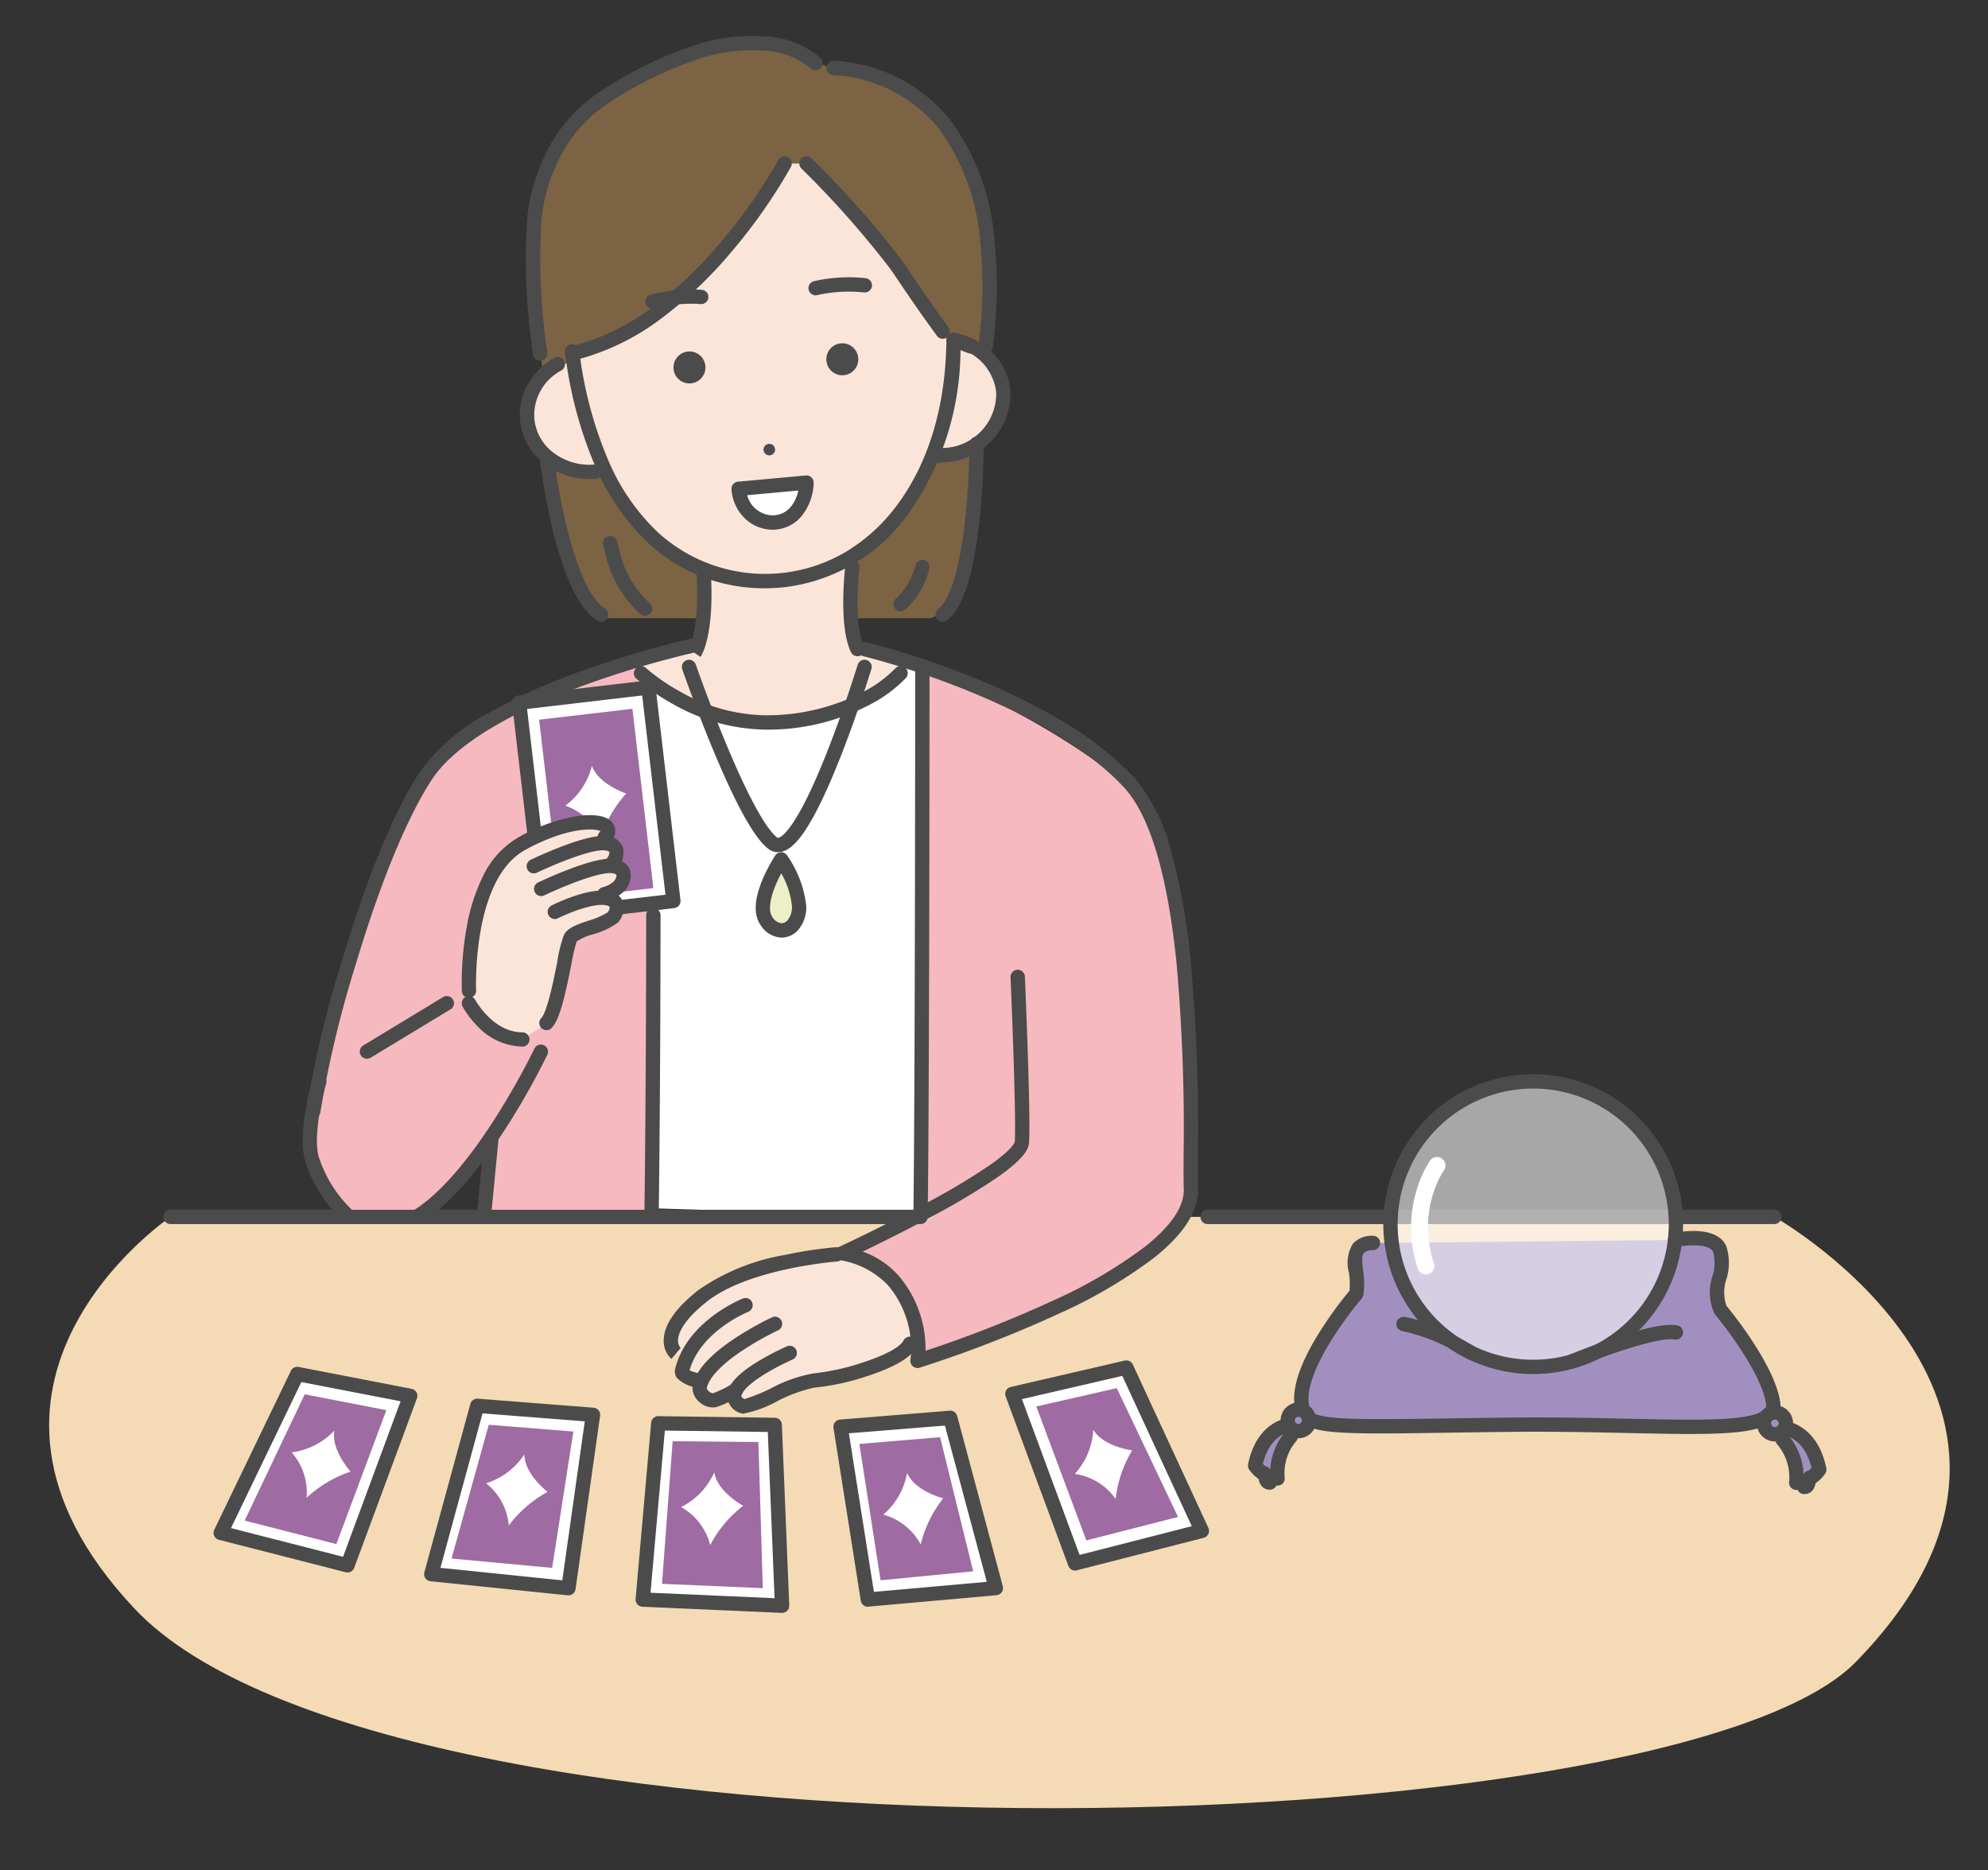 <svg xmlns="http://www.w3.org/2000/svg" xmlns:xlink="http://www.w3.org/1999/xlink" width="168" height="158" viewBox="0 0 168 158">
  <rect x="0" y="0" width="168" height="158" fill="#333333" stroke="none"/>
  <defs>
    <clipPath id="clip-path">
      <rect id="長方形_6990" data-name="長方形 6990" width="168" height="158" transform="translate(-0.082)" fill="none"/>
    </clipPath>
    <clipPath id="clip-path-3">
      <rect id="長方形_6988" data-name="長方形 6988" width="24.119" height="24.119" fill="none"/>
    </clipPath>
  </defs>
  <g id="グループ_6795" data-name="グループ 6795" transform="translate(0.303)">
    <g id="グループ_6774" data-name="グループ 6774" transform="translate(-0.221)" clip-path="url(#clip-path)">
      <g id="グループ_6773" data-name="グループ 6773">
        <g id="グループ_6772" data-name="グループ 6772" clip-path="url(#clip-path)">
          <path id="パス_8602" data-name="パス 8602" d="M14.608,116.292s-20.88,14.11-3.051,33.084c21.526,22.909,129.82,20.546,145.477,4.514,21.224-21.731-6.884-37.6-6.884-37.6Z" transform="translate(-0.283 -13.482)" fill="#f4dbb5"/>
          <path id="パス_8603" data-name="パス 8603" d="M82.6,62.947l3.926,1.224-1.135,45.935L58.6,109.292V63.553Z" transform="translate(-6.572 -7.298)" fill="#fff"/>
          <path id="パス_8604" data-name="パス 8604" d="M37.868,110.11a38.71,38.71,0,0,0,6.42-6.311l-.315,6.123H58.129l.152-29.463-1.044-17.51s-15.258,5.883-17.786,9.326-11.8,30.008-10.208,32.606a36.98,36.98,0,0,0,3,4.842" transform="translate(-3.147 -7.298)" fill="#f5b9bf"/>
          <path id="パス_8605" data-name="パス 8605" d="M86.939,63.736s13.081,5.436,18.666,11.4c3.146,3.358,2.422,7.068,2.937,13.393,1.636,20.106,3.306,21.694-5.989,27.052-9.811,5.655-15.645,6.646-15.645,6.646s.161-4.809-2.414-6.64a16.675,16.675,0,0,0-4.321-2.3l7.716-3.08-1.1-.186Z" transform="translate(-9.073 -7.389)" fill="#f5b9bf"/>
          <path id="パス_8606" data-name="パス 8606" d="M155.629,118.477s3.1-.678,3.775.743-.822,3.741.075,5.162c0,0,3.909,4.663,4.431,7.794s-8.552,1.765-22.12,1.91c-11.688.124-16.647.451-17.392-.792-1.862-3.1,4.286-10.257,4.286-10.257.4-1.834-1.12-4.209,1.418-4.308Z" transform="translate(-14.159 -13.716)" fill="#a190bf"/>
          <path id="パス_8607" data-name="パス 8607" d="M83.951,127.428c-.806,1.658-6.655,3.067-8.076,3.1s-4.945,2.157-6,2.193c0,0-.846-.3-.761-.968a1.8,1.8,0,0,1,.507-.925l-.342.478a10.254,10.254,0,0,1-1.8.874,1.174,1.174,0,0,1-1.291-1,2.864,2.864,0,0,1,.559-1.278l-.491.645s-1.7-.219-1.537-.865a5.859,5.859,0,0,1,.389-1.1l-.914-.338s-1.9-1.611,2.271-4.886c3.737-2.937,11.3-3.491,11.3-3.491s2.676-.5,5.251,3.284c2.067,3.032.937,4.28.937,4.28" transform="translate(-7.17 -13.894)" fill="#fbe5d9"/>
          <path id="パス_8608" data-name="パス 8608" d="M51.972,41.417l8.272.882L66.208,52.72l-.873,4.312H56.521s-1.626-.444-2.45-3.574-2.1-12.041-2.1-12.041" transform="translate(-5.803 -4.802)" fill="#7b6344"/>
          <path id="パス_8609" data-name="パス 8609" d="M91.929,41.417l-8.273.882L77.693,52.72l.873,4.312H87.38s1.626-.444,2.45-3.574,2.1-12.041,2.1-12.041" transform="translate(-8.785 -4.802)" fill="#7b6344"/>
          <path id="パス_8610" data-name="パス 8610" d="M77.386,11.106l8.642,19.069A5.989,5.989,0,0,1,90.12,36.01C89.949,40.513,84.342,40,84.342,40S81.975,45.759,77,48.573c0,0-.3,4.939.915,7.553,0,0,6.483.723,5.33,1.264s-9.223,4.764-12.152,4.932c-6.71.384-11.3-4.01-12.539-4.759-.715-.433,5.829-1.824,5.829-1.824a11.958,11.958,0,0,0,.527-6.15s-5.655-3.84-8.634-8.283c0,0-4.738.383-6.382-3.491S53.8,31.155,53.8,31.155s.376-2.613,1.02-7.165,13.05-7.656,13.05-7.656Z" transform="translate(-5.527 -1.288)" fill="#fbe5d9"/>
          <path id="パス_8611" data-name="パス 8611" d="M85.233,28.493c-2.016-2.749-3.32-4.781-3.962-5.68a80.2,80.2,0,0,0-7.549-8.521H71.871s-7.3,13.6-17.955,16.05V30.9L51.5,32.18a67.479,67.479,0,0,1-.783-13.087c.212-3.031,1.892-7.715,5.6-10.173C69.234.36,74.491,5.805,74.491,5.805l1.495.408c14.378,1.274,13.65,17.967,12.868,23.539Z" transform="translate(-5.648 -0.475)" fill="#7b6344"/>
          <path id="パス_8612" data-name="パス 8612" d="M86.526,122.767a.605.605,0,0,1-.595-.716,7.224,7.224,0,0,0-.017-2.039,8.269,8.269,0,0,0-1.884-4.239,7.221,7.221,0,0,0-3.948-2.1.605.605,0,0,1-.164-1.147c.037-.017,3.789-1.76,7.506-3.774a56.392,56.392,0,0,0,5.151-3.082c2.116-1.474,2.171-2.012,2.172-2.034.14-2.376-.351-13.771-.356-13.885A.605.605,0,0,1,95.6,89.7c.02.471.5,11.571.355,14.009-.031.526-.365,1.338-2.69,2.957A57.589,57.589,0,0,1,88,109.823c-2.32,1.257-4.653,2.409-6.1,3.109A7.382,7.382,0,0,1,84.957,115a9.521,9.521,0,0,1,2.246,6.312,102.26,102.26,0,0,0,10.747-4.226,40.27,40.27,0,0,0,7.831-4.591c2.217-1.766,3.31-3.41,3.247-4.887-.023-.534-.019-1.447-.015-2.71a157.214,157.214,0,0,0-.6-16.385c-.767-7.472-2.261-12.451-4.44-14.8-3.559-3.833-9.361-6.644-13.6-8.327a70.634,70.634,0,0,0-8.461-2.767.6.6,0,0,1,.283-1.176,72.012,72.012,0,0,1,8.624,2.819,55.839,55.839,0,0,1,7.439,3.558,28.651,28.651,0,0,1,6.6,5.07,15.952,15.952,0,0,1,3.191,6.547,54.9,54.9,0,0,1,1.566,8.951,158.262,158.262,0,0,1,.608,16.513c0,1.2-.008,2.148.014,2.654.08,1.886-1.166,3.867-3.706,5.888a41.479,41.479,0,0,1-8.078,4.742,103.666,103.666,0,0,1-11.75,4.557A.6.6,0,0,1,86.526,122.767Z" transform="translate(-9.073 -7.191)" fill="#4b4b4b"/>
          <path id="パス_8613" data-name="パス 8613" d="M29.595,101.632a.605.605,0,0,1-.6-.67A94.7,94.7,0,0,1,32.054,88.2c2.662-8.844,5.01-13.468,6.511-15.79a16.8,16.8,0,0,1,5.766-4.982,48.905,48.905,0,0,1,7.781-3.537A83.439,83.439,0,0,1,61.935,61a.6.6,0,0,1,.253,1.183,82.147,82.147,0,0,0-9.676,2.845c-6.624,2.417-11.1,5.2-12.931,8.035-1.459,2.256-3.748,6.773-6.369,15.482A92.19,92.19,0,0,0,30.2,101.091.605.605,0,0,1,29.595,101.632Z" transform="translate(-3.209 -7.14)" fill="#4b4b4b"/>
          <path id="パス_8614" data-name="パス 8614" d="M55.331,44.509a6.21,6.21,0,0,1-3.756-1.235,5.27,5.27,0,0,1-2.132-3.75,5.185,5.185,0,0,1,.669-3.045,5.882,5.882,0,0,1,2.227-2.2.6.6,0,0,1,.6,1.053,4.271,4.271,0,0,0-2.287,4.081A4.075,4.075,0,0,0,52.3,42.308a5.057,5.057,0,0,0,3.523.967.605.605,0,0,1,.11,1.2Q55.633,44.509,55.331,44.509Z" transform="translate(-5.578 -4.035)" fill="#4b4b4b"/>
          <path id="パス_8615" data-name="パス 8615" d="M89.289,42.843q-.216,0-.429-.014a.605.605,0,1,1,.08-1.207,5.384,5.384,0,0,0,.844-.011,4.588,4.588,0,0,0,4.4-4.735,4.379,4.379,0,0,0-3.707-3.792.6.6,0,1,1,.226-1.189,6.006,6.006,0,0,1,3.182,1.673,5.194,5.194,0,0,1,1.5,3.2,5.8,5.8,0,0,1-5.491,6.05C89.693,42.834,89.491,42.843,89.289,42.843Z" transform="translate(-10.085 -3.766)" fill="#4b4b4b"/>
          <path id="パス_8616" data-name="パス 8616" d="M92.178,30.634a.606.606,0,0,1-.6-.689,36.869,36.869,0,0,0,.164-8.558,18.629,18.629,0,0,0-3.515-9.775,12.33,12.33,0,0,0-8.971-4.519.605.605,0,0,1,.107-1.205,13.494,13.494,0,0,1,9.812,4.971,19.8,19.8,0,0,1,3.771,10.4,37.514,37.514,0,0,1-.169,8.854A.605.605,0,0,1,92.178,30.634Z" transform="translate(-8.973 -0.752)" fill="#4b4b4b"/>
          <path id="パス_8617" data-name="パス 8617" d="M70.605,53.466a14.654,14.654,0,0,1-4.413-.667,14.286,14.286,0,0,1-5.474-3.216A19.342,19.342,0,0,1,56.36,43.3a35.077,35.077,0,0,1-2.613-9.762.605.605,0,1,1,1.2-.159A33.879,33.879,0,0,0,57.463,42.8a18.145,18.145,0,0,0,4.08,5.893,13.433,13.433,0,0,0,15.772,1.79,14.909,14.909,0,0,0,4.429-3.964c2.714-3.582,4.177-8.438,4.232-14.041a.6.6,0,0,1,.818-.56l1.471.554a.605.605,0,0,1-.427,1.132l-.672-.253a24.205,24.205,0,0,1-4.458,13.9A15.062,15.062,0,0,1,72.066,53.4Q71.33,53.466,70.605,53.466Z" transform="translate(-6.079 -3.766)" fill="#4b4b4b"/>
          <path id="パス_8618" data-name="パス 8618" d="M81.34,34.036a1.35,1.35,0,1,1-1.467-1.222,1.349,1.349,0,0,1,1.467,1.222" transform="translate(-8.896 -3.804)" fill="#4b4b4b"/>
          <path id="パス_8619" data-name="パス 8619" d="M66.729,34.815a1.35,1.35,0,1,1-1.467-1.222,1.349,1.349,0,0,1,1.467,1.222" transform="translate(-7.202 -3.894)" fill="#4b4b4b"/>
          <path id="パス_8620" data-name="パス 8620" d="M76,46.118c-.307,4.666-5.405,4.153-5.736.523Z" transform="translate(-7.924 -5.347)" fill="#fff"/>
          <path id="パス_8621" data-name="パス 8621" d="M76,45.513a.605.605,0,0,1,.6.645,4.615,4.615,0,0,1-1.146,2.94,3.182,3.182,0,0,1-2.319,1,3.386,3.386,0,0,1-2.292-.9,3.781,3.781,0,0,1-1.185-2.5.605.605,0,0,1,.548-.657l5.736-.523Zm-2.862,3.373a1.983,1.983,0,0,0,1.444-.624,3,3,0,0,0,.718-1.472l-4.314.394A2.266,2.266,0,0,0,73.137,48.886Z" transform="translate(-7.924 -5.347)" fill="#4b4b4b"/>
          <path id="パス_8622" data-name="パス 8622" d="M77.621,27.49a12.726,12.726,0,0,1,4.135-.241" transform="translate(-8.777 -3.151)" fill="#fff"/>
          <path id="パス_8623" data-name="パス 8623" d="M77.621,28.1a.605.605,0,0,1-.15-1.191,13.241,13.241,0,0,1,4.36-.256.605.605,0,1,1-.149,1.2,12.2,12.2,0,0,0-3.909.227A.606.606,0,0,1,77.621,28.1Z" transform="translate(-8.777 -3.151)" fill="#4b4b4b"/>
          <path id="パス_8624" data-name="パス 8624" d="M66.15,28.374a12.743,12.743,0,0,0-4.123.4" transform="translate(-6.969 -3.285)" fill="#fff"/>
          <path id="パス_8625" data-name="パス 8625" d="M62.027,29.377a.605.605,0,0,1-.166-1.187,13.258,13.258,0,0,1,4.348-.418.6.6,0,1,1-.117,1.2,12.153,12.153,0,0,0-3.9.377A.606.606,0,0,1,62.027,29.377Z" transform="translate(-6.969 -3.285)" fill="#4b4b4b"/>
          <path id="パス_8626" data-name="パス 8626" d="M73.614,42.858a.487.487,0,1,1-.53-.44.487.487,0,0,1,.53.44" transform="translate(-8.2 -4.917)" fill="#4b4b4b"/>
          <path id="パス_8627" data-name="パス 8627" d="M88.262,30.435a.6.6,0,0,1-.488-.247c-1.384-1.888-2.455-3.47-3.164-4.517-.337-.5-.6-.891-.8-1.169a80.066,80.066,0,0,0-7.479-8.439.605.605,0,1,1,.845-.866,79.658,79.658,0,0,1,7.619,8.6c.207.29.477.689.819,1.194.746,1.1,1.767,2.61,3.138,4.48a.605.605,0,0,1-.487.963Z" transform="translate(-8.676 -1.812)" fill="#4b4b4b"/>
          <path id="パス_8628" data-name="パス 8628" d="M51.217,30.948a.605.605,0,0,1-.6-.5,53.614,53.614,0,0,1-.515-11.392,15.556,15.556,0,0,1,1.549-5.526,12.838,12.838,0,0,1,4.321-5.11,32.673,32.673,0,0,1,8.452-4.173,15.3,15.3,0,0,1,5.877-.692,7.629,7.629,0,0,1,4.619,1.834.605.605,0,0,1-.868.843,6.7,6.7,0,0,0-3.987-1.484,14.309,14.309,0,0,0-5.387.686,31.658,31.658,0,0,0-8.037,3.995,11.632,11.632,0,0,0-3.9,4.634,14.3,14.3,0,0,0-1.428,5.077,53.344,53.344,0,0,0,.5,11.106.606.606,0,0,1-.6.707Z" transform="translate(-5.645 -0.475)" fill="#4b4b4b"/>
          <path id="パス_8629" data-name="パス 8629" d="M71.361,69.1a16.235,16.235,0,0,1-7.723-2.156,17.646,17.646,0,0,1-3.116-2.163.605.605,0,0,1,.819-.891A16.828,16.828,0,0,0,64.256,65.9a15.014,15.014,0,0,0,7.105,1.987,17.709,17.709,0,0,0,8.356-1.975,10.7,10.7,0,0,0,2.695-1.979.6.6,0,0,1,.909.8,11.567,11.567,0,0,1-2.967,2.212A18.564,18.564,0,0,1,71.361,69.1Z" transform="translate(-6.842 -7.458)" fill="#4b4b4b"/>
          <path id="パス_8630" data-name="パス 8630" d="M66.552,61.835l-1-.68-.006.009c.01-.015.97-1.6.665-6.49a.6.6,0,0,1,1.208-.075C67.749,59.906,66.676,61.653,66.552,61.835Z" transform="translate(-7.436 -6.334)" fill="#4b4b4b"/>
          <path id="パス_8631" data-name="パス 8631" d="M81.547,61.727A.605.605,0,0,1,81,61.39c-1.076-2.172-.515-7.053-.49-7.259a.6.6,0,0,1,1.2.142c-.154,1.309-.388,5.044.373,6.58a.605.605,0,0,1-.542.874Z" transform="translate(-9.163 -6.284)" fill="#4b4b4b"/>
          <path id="線_2884" data-name="線 2884" d="M47.9.605H0A.605.605,0,0,1-.6,0,.605.605,0,0,1,0-.605H47.9a.605.605,0,0,1,.6.605A.605.605,0,0,1,47.9.605Z" transform="translate(101.966 102.81)" fill="#4b4b4b"/>
          <path id="線_2885" data-name="線 2885" d="M63.389.605H0A.605.605,0,0,1-.605,0,.605.605,0,0,1,0-.605H63.389a.605.605,0,0,1,.6.605A.605.605,0,0,1,63.389.605Z" transform="translate(14.325 102.81)" fill="#4b4b4b"/>
          <path id="パス_8632" data-name="パス 8632" d="M54.346,32.283a.605.605,0,0,1-.135-1.195,19.227,19.227,0,0,0,7.063-3.43,34.19,34.19,0,0,0,5.567-5.3,45.281,45.281,0,0,0,4.927-7.019.605.605,0,0,1,1.066.573,45.593,45.593,0,0,1-5.056,7.212,35.437,35.437,0,0,1-5.773,5.5,20.43,20.43,0,0,1-7.524,3.645A.607.607,0,0,1,54.346,32.283Z" transform="translate(-6.079 -1.812)" fill="#4b4b4b"/>
          <path id="パス_8633" data-name="パス 8633" d="M89.771,57.448a.605.605,0,0,1-.376-1.079c.595-.471,1.682-2.091,2.281-7.655.351-3.253.355-6.268.355-6.3a.6.6,0,1,1,1.21,0c0,.031,0,3.111-.362,6.428-.5,4.642-1.394,7.414-2.733,8.474A.6.6,0,0,1,89.771,57.448Z" transform="translate(-10.185 -4.917)" fill="#4b4b4b"/>
          <path id="パス_8634" data-name="パス 8634" d="M85.743,57.927a.605.605,0,0,1-.376-1.079,5.845,5.845,0,0,0,1.641-2.83.605.605,0,1,1,1.152.37A6.968,6.968,0,0,1,86.119,57.8.6.6,0,0,1,85.743,57.927Z" transform="translate(-9.719 -6.284)" fill="#4b4b4b"/>
          <path id="パス_8635" data-name="パス 8635" d="M56.521,57.634a.6.6,0,0,1-.326-.1C54.7,56.58,53.434,54,52.43,49.875a53.527,53.527,0,0,1-1.059-5.794.605.605,0,0,1,1.2-.14c.345,2.958,1.786,10.983,4.275,12.579a.605.605,0,0,1-.327,1.114Z" transform="translate(-5.803 -5.102)" fill="#4b4b4b"/>
          <path id="パス_8636" data-name="パス 8636" d="M60.939,58.044a.6.6,0,0,1-.4-.149,9.689,9.689,0,0,1-3-5.275c-.052-.195-.1-.379-.149-.539a.6.6,0,0,1,1.16-.345c.053.177.1.369.158.572a8.515,8.515,0,0,0,2.625,4.675.605.605,0,0,1-.4,1.061Z" transform="translate(-6.499 -6.018)" fill="#4b4b4b"/>
          <rect id="長方形_6985" data-name="長方形 6985" width="11.001" height="18.154" transform="translate(43.788 59.365) rotate(-6.664)" fill="#fff"/>
          <path id="長方形_6986" data-name="長方形 6986" d="M0-.6H11A.605.605,0,0,1,11.606,0V18.154a.605.605,0,0,1-.605.605H0A.605.605,0,0,1-.6,18.154V0A.605.605,0,0,1,0-.6ZM10.4.605H.605V17.549H10.4Z" transform="translate(43.788 59.365) rotate(-6.664)" fill="#4b4b4b"/>
          <rect id="長方形_6987" data-name="長方形 6987" width="7.937" height="15.25" transform="translate(45.478 60.804) rotate(-6.665)" fill="#9e6ba3"/>
          <path id="パス_8637" data-name="パス 8637" d="M31.471,147.469l-10.714-2.743,6.47-13.422,9.544,1.848Z" transform="translate(-2.185 -15.222)" fill="#fff"/>
          <path id="パス_8638" data-name="パス 8638" d="M31.471,148.074a.605.605,0,0,1-.15-.019l-10.714-2.743a.6.6,0,0,1-.395-.849l6.47-13.422a.6.6,0,0,1,.66-.331l9.544,1.848a.6.6,0,0,1,.452.8l-5.3,14.317A.605.605,0,0,1,31.471,148.074Zm-9.848-3.751,9.47,2.425,4.862-13.138-8.386-1.624Z" transform="translate(-2.185 -15.222)" fill="#4b4b4b"/>
          <path id="パス_8639" data-name="パス 8639" d="M30.793,145.9l-7.749-1.984,5.075-10.668,6.9,1.337Z" transform="translate(-2.45 -15.448)" fill="#9e6ba3"/>
          <path id="パス_8640" data-name="パス 8640" d="M52.474,149.75l-11.591-1.187,3.885-14.222,9.781.764Z" transform="translate(-4.518 -15.574)" fill="#fff"/>
          <path id="パス_8641" data-name="パス 8641" d="M52.474,150.355a.609.609,0,0,1-.062,0l-11.591-1.187a.605.605,0,0,1-.522-.761l3.885-14.222a.605.605,0,0,1,.631-.444l9.781.764a.605.605,0,0,1,.552.688l-2.075,14.645A.605.605,0,0,1,52.474,150.355Zm-10.82-2.321,10.3,1.055,1.9-13.431-8.64-.675Z" transform="translate(-4.518 -15.574)" fill="#4b4b4b"/>
          <path id="パス_8642" data-name="パス 8642" d="M51.318,148.249l-8.5-.791,3.147-11.3,7.149.572Z" transform="translate(-4.742 -15.785)" fill="#9e6ba3"/>
          <path id="パス_8643" data-name="パス 8643" d="M72.868,151.427l-11.774-.518,1.314-14.891,9.837.134Z" transform="translate(-6.861 -15.769)" fill="#fff"/>
          <path id="パス_8644" data-name="パス 8644" d="M72.868,152.032h-.027l-11.774-.518a.605.605,0,0,1-.576-.658l1.314-14.891a.6.6,0,0,1,.611-.552l9.837.134a.6.6,0,0,1,.6.58l.623,15.275a.605.605,0,0,1-.6.63Zm-11.116-1.7,10.484.461-.573-14.044-8.7-.119Z" transform="translate(-6.861 -15.769)" fill="#4b4b4b"/>
          <path id="パス_8645" data-name="パス 8645" d="M71.454,150.142l-8.519-.363.9-12.053,7.247.071Z" transform="translate(-7.074 -15.967)" fill="#9e6ba3"/>
          <path id="パス_8646" data-name="パス 8646" d="M82.315,150.849l10.819-.965L89.278,135.5l-9.269.753Z" transform="translate(-9.054 -15.709)" fill="#fff"/>
          <path id="パス_8647" data-name="パス 8647" d="M82.314,151.454a.605.605,0,0,1-.6-.511l-2.306-14.6a.605.605,0,0,1,.549-.7l9.269-.753a.6.6,0,0,1,.633.446l3.856,14.385a.605.605,0,0,1-.531.759l-10.819.965ZM80.709,136.8,82.824,150.2l9.539-.85-3.539-13.2Z" transform="translate(-9.054 -15.709)" fill="#4b4b4b"/>
          <path id="パス_8648" data-name="パス 8648" d="M101.73,147.241l10.714-2.743-6.385-13.8-9.628,2.228Z" transform="translate(-10.958 -15.152)" fill="#fff"/>
          <path id="パス_8649" data-name="パス 8649" d="M101.73,147.846a.605.605,0,0,1-.567-.4l-5.3-14.317a.605.605,0,0,1,.431-.8l9.628-2.228a.605.605,0,0,1,.685.335l6.385,13.8a.605.605,0,0,1-.4.84l-10.714,2.743A.606.606,0,0,1,101.73,147.846Zm-4.493-14.488,4.871,13.162,9.482-2.428-5.873-12.7Z" transform="translate(-10.958 -15.152)" fill="#4b4b4b"/>
          <path id="パス_8650" data-name="パス 8650" d="M73.038,79.386a1.341,1.341,0,0,1-.827-.289c-1.173-.9-2.706-3.663-4.689-8.435-1.433-3.448-2.563-6.7-2.574-6.728a.605.605,0,0,1,1.143-.4c.011.032,1.132,3.25,2.551,6.665,2.455,5.908,3.753,7.508,4.308,7.936a.134.134,0,0,0,.154.025c.334-.106,1.621-.958,4.169-7.464,1.4-3.581,2.49-7.106,2.5-7.142a.605.605,0,0,1,1.157.356c-.011.036-1.11,3.6-2.529,7.221-2.652,6.772-4.085,7.913-4.932,8.182A1.426,1.426,0,0,1,73.038,79.386Z" transform="translate(-7.374 -7.389)" fill="#4b4b4b"/>
          <path id="パス_8651" data-name="パス 8651" d="M73.707,82.126s-2.369,3.6-1.234,5.211,2.841.568,2.746-1.326a8.789,8.789,0,0,0-1.512-3.885" transform="translate(-8.144 -9.521)" fill="#edefc7"/>
          <path id="パス_8652" data-name="パス 8652" d="M74.122,81.521a.6.6,0,0,1,.493.254,9.336,9.336,0,0,1,1.623,4.205,2.893,2.893,0,0,1-.712,2.144,1.879,1.879,0,0,1-1.362.611,2.2,2.2,0,0,1-1.771-1.05c-.6-.848-.555-2.122.127-3.787a13.668,13.668,0,0,1,1.1-2.1.605.605,0,0,1,.494-.272Zm.042,6a.687.687,0,0,0,.485-.235,1.69,1.69,0,0,0,.38-1.249,6.884,6.884,0,0,0-.9-2.732,11.716,11.716,0,0,0-.5,1.064c-.494,1.215-.584,2.144-.251,2.616A1.055,1.055,0,0,0,74.163,87.525Z" transform="translate(-8.192 -9.521)" fill="#4b4b4b"/>
          <g id="グループ_6771" data-name="グループ 6771" transform="translate(117.425 91.362)" opacity="0.57">
            <g id="グループ_6770" data-name="グループ 6770">
              <g id="グループ_6769" data-name="グループ 6769" clip-path="url(#clip-path-3)">
                <path id="パス_8653" data-name="パス 8653" d="M156.692,115.4a12.06,12.06,0,1,1-12.06-12.06,12.059,12.059,0,0,1,12.06,12.06" transform="translate(-132.573 -103.342)" fill="#fff"/>
              </g>
            </g>
          </g>
          <path id="パス_8654" data-name="パス 8654" d="M156.886,134.865c-1.52,0-3.246-.037-5.122-.078-2.944-.064-6.28-.136-9.967-.1-1.96.021-3.748.048-5.326.071-8.821.132-11.792.176-12.592-1.157-.9-1.493-.41-3.819,1.445-6.914a33.064,33.064,0,0,1,2.794-3.922,6.131,6.131,0,0,0-.051-1.545,3.1,3.1,0,0,1,.349-2.443,2.177,2.177,0,0,1,1.663-.657.6.6,0,0,1,.047,1.209,1.2,1.2,0,0,0-.791.236c-.211.246-.137.892-.065,1.518a6.4,6.4,0,0,1,.006,2.079.605.605,0,0,1-.132.266,32.155,32.155,0,0,0-2.789,3.894c-1.556,2.6-2.066,4.609-1.438,5.657.079.132.511.451,2.812.571,1.93.1,4.78.058,8.724,0,1.579-.024,3.368-.05,5.331-.071,3.707-.039,7.054.033,10.006.1,3.169.069,5.906.128,7.909.012,1.946-.112,3.126-.391,3.505-.83a.528.528,0,0,0,.109-.485c-.488-2.93-4.26-7.459-4.3-7.5a.6.6,0,0,1-.048-.066,4.327,4.327,0,0,1-.176-3.166,3.762,3.762,0,0,0,.065-2.059c-.348-.735-2.274-.59-3.1-.411a.605.605,0,0,1-.258-1.182c.366-.08,3.6-.729,4.451,1.076a4.564,4.564,0,0,1,.029,2.8,3.546,3.546,0,0,0-.008,2.263c.395.476,4.011,4.9,4.535,8.048a1.744,1.744,0,0,1-.388,1.475c-.636.734-1.937,1.107-4.351,1.246C158.922,134.847,157.955,134.865,156.886,134.865Z" transform="translate(-14.159 -13.716)" fill="#4b4b4b"/>
          <path id="パス_8655" data-name="パス 8655" d="M123.473,134.715a.9.9,0,0,0-.9.9.884.884,0,0,0,.039.194,5.1,5.1,0,0,0-2.8,3.63s.544.69.728.644.068.83.518.783l.652-.343c-.314-1.967,1.764-4,1.764-4a.9.9,0,1,0,0-1.806" transform="translate(-13.668 -15.618)" fill="#a190bf"/>
          <path id="パス_8656" data-name="パス 8656" d="M169.3,135.134a.9.9,0,0,1,.9.9.865.865,0,0,1-.039.193,5.1,5.1,0,0,1,2.8,3.63s-.544.69-.728.644-.068.83-.518.784l-.652-.343c.314-1.968-1.764-4-1.764-4a.9.9,0,1,1,0-1.807" transform="translate(-19.3 -15.666)" fill="#a190bf"/>
          <path id="パス_8657" data-name="パス 8657" d="M149.833,130.412a.605.605,0,0,1-.232-1.164c.017-.007,1.753-.726,3.712-1.39,2.742-.929,4.536-1.3,5.487-1.125a.6.6,0,1,1-.215,1.191c-1.34-.242-5.937,1.369-8.521,2.441A.6.6,0,0,1,149.833,130.412Z" transform="translate(-17.149 -14.758)" fill="#4b4b4b"/>
          <path id="パス_8658" data-name="パス 8658" d="M139.5,129.542a.6.6,0,0,1-.308-.085,16.288,16.288,0,0,0-5.446-2.326.6.6,0,0,1,.135-1.2c.087.01,2.168.259,5.928,2.487a.605.605,0,0,1-.309,1.126Z" transform="translate(-15.291 -14.669)" fill="#4b4b4b"/>
          <path id="線_2886" data-name="線 2886" d="M0,4.687A.6.6,0,0,1-.518,4.4a.6.6,0,0,1,.2-.831L6.428-.518a.6.6,0,0,1,.831.2.6.6,0,0,1-.2.831L.313,4.6A.6.6,0,0,1,0,4.687Z" transform="translate(30.931 84.759)" fill="#4b4b4b"/>
          <path id="パス_8659" data-name="パス 8659" d="M32.593,115.4a.6.6,0,0,1-.376-.132A11.827,11.827,0,0,1,29,110.431c-.946-2.306.445-7.07.5-7.272a.605.605,0,0,1,1.16.343c-.373,1.261-1.2,4.881-.546,6.469a10.69,10.69,0,0,0,2.854,4.345.605.605,0,0,1-.377,1.079Z" transform="translate(-3.171 -11.979)" fill="#4b4b4b"/>
          <path id="パス_8660" data-name="パス 8660" d="M39.473,115.069a.605.605,0,0,1-.316-1.121c5.228-3.193,10.233-13.612,10.283-13.717a.605.605,0,0,1,1.092.52,62.487,62.487,0,0,1-3.25,5.8c-2.635,4.163-5.157,7-7.495,8.426A.6.6,0,0,1,39.473,115.069Z" transform="translate(-4.354 -11.65)" fill="#4b4b4b"/>
          <path id="線_2887" data-name="線 2887" d="M0,7.184l-.058,0A.605.605,0,0,1-.6,6.522L.025-.057A.6.6,0,0,1,.685-.6a.605.605,0,0,1,.545.66L.6,6.637A.605.605,0,0,1,0,7.184Z" transform="translate(40.827 96.045)" fill="#4b4b4b"/>
          <path id="パス_8661" data-name="パス 8661" d="M87.654,110.618h-.008a.605.605,0,0,1-.6-.613c.15-11.129.152-45.918.152-46.268a.6.6,0,1,1,1.21,0c0,.35,0,35.147-.152,46.285A.6.6,0,0,1,87.654,110.618Z" transform="translate(-9.94 -7.389)" fill="#4b4b4b"/>
          <path id="パス_8662" data-name="パス 8662" d="M61.942,113.368h-.008a.6.6,0,0,1-.6-.613c.15-11.128.152-25.152.152-25.292a.6.6,0,1,1,1.21,0c0,.14,0,14.172-.152,25.308A.605.605,0,0,1,61.942,113.368Z" transform="translate(-6.959 -10.14)" fill="#4b4b4b"/>
          <path id="パス_8663" data-name="パス 8663" d="M63.826,128.708a2.085,2.085,0,0,1-.644-1.612c.024-1.284,1.011-2.7,2.932-4.211a18.072,18.072,0,0,1,7.3-2.962,34.962,34.962,0,0,1,4.331-.656.605.605,0,0,1,.089,1.207c-.082.006-7.425.579-10.971,3.364-2.092,1.644-2.445,2.738-2.469,3.244a.941.941,0,0,0,.228.715l-.012-.01Z" transform="translate(-7.173 -13.897)" fill="#4b4b4b"/>
          <path id="パス_8664" data-name="パス 8664" d="M66.4,131.716a.613.613,0,0,1-.078-.005,2.966,2.966,0,0,1-1.906-.84.944.944,0,0,1-.143-.769c.989-4.02,5.53-5.859,5.723-5.935a.605.605,0,0,1,.446,1.125h0c-.041.016-4.03,1.64-4.953,4.943a3.389,3.389,0,0,0,.988.276.605.605,0,0,1-.077,1.205Z" transform="translate(-7.297 -14.46)" fill="#4b4b4b"/>
          <path id="パス_8665" data-name="パス 8665" d="M67.649,133.574a1.715,1.715,0,0,1-1.176-.491,1.571,1.571,0,0,1-.544-1.208c.16-1.276,1.364-2.669,3.576-4.138a26.479,26.479,0,0,1,3.142-1.776.6.6,0,0,1,.509,1.1h0a25.721,25.721,0,0,0-2.994,1.694c-1.809,1.2-2.88,2.345-3.026,3.222.049.12.285.437.573.384a9.327,9.327,0,0,0,1.606-.8.605.605,0,0,1,.615,1.042,9.351,9.351,0,0,1-2,.948A1.552,1.552,0,0,1,67.649,133.574Z" transform="translate(-7.491 -14.666)" fill="#4b4b4b"/>
          <path id="パス_8666" data-name="パス 8666" d="M70.6,134.321a.6.6,0,0,1-.2-.034,1.6,1.6,0,0,1-1.16-1.615c.11-.873,1-1.8,2.705-2.821a22.4,22.4,0,0,1,2.334-1.208.605.605,0,1,1,.481,1.11,21.552,21.552,0,0,0-2.2,1.141c-1.495.9-2.074,1.585-2.117,1.929-.012.1.135.205.258.272a15.283,15.283,0,0,0,2.22-.9,12.087,12.087,0,0,1,3.667-1.282,19.263,19.263,0,0,0,4.1-.909c2.232-.722,3.246-1.428,3.45-1.848a.6.6,0,1,1,1.088.529c-.43.883-1.831,1.714-4.165,2.47a19.981,19.981,0,0,1-4.442.967,12.553,12.553,0,0,0-3.192,1.173,9.544,9.544,0,0,1-2.8,1.02Z" transform="translate(-7.875 -14.889)" fill="#4b4b4b"/>
          <path id="楕円形_187" data-name="楕円形 187" d="M12.06-.605a12.665,12.665,0,0,1,8.955,21.62A12.665,12.665,0,1,1,3.1,3.1,12.582,12.582,0,0,1,12.06-.605Zm0,24.119a11.455,11.455,0,0,0,8.1-19.554,11.455,11.455,0,1,0-16.2,16.2A11.38,11.38,0,0,0,12.06,23.514Z" transform="translate(117.426 91.362)" fill="#4b4b4b"/>
          <path id="パス_8667" data-name="パス 8667" d="M135.886,120.581a.716.716,0,0,1-.679-.489,10.921,10.921,0,0,1-.145-6.514,9.452,9.452,0,0,1,1.189-2.639.716.716,0,0,1,1.168.827h0a8.247,8.247,0,0,0-1,2.266,9.352,9.352,0,0,0,.144,5.608.716.716,0,0,1-.679.942Z" transform="translate(-15.469 -12.909)" fill="#fff"/>
          <path id="楕円形_188" data-name="楕円形 188" d="M.9-.605A1.509,1.509,0,1,1-.605.9,1.51,1.51,0,0,1,.9-.605ZM.9,1.2A.3.3,0,1,0,.6.9.3.3,0,0,0,.9,1.2Z" transform="translate(108.744 119.097)" fill="#4b4b4b"/>
          <path id="パス_8668" data-name="パス 8668" d="M120.845,141.658a.871.871,0,0,1-.775-.479,1.658,1.658,0,0,1-.15-.431,3.132,3.132,0,0,1-.762-.75.6.6,0,0,1-.118-.492c.651-3.272,2.864-3.782,2.958-3.8l.254,1.183.008,0c-.06.015-1.43.374-1.971,2.577a2.791,2.791,0,0,0,.205.209.65.65,0,0,1,.227.089.9.9,0,0,1,.363.645c0,.023.011.053.018.082a.605.605,0,0,1-.16,1.165A.932.932,0,0,1,120.845,141.658Z" transform="translate(-13.647 -15.801)" fill="#4b4b4b"/>
          <path id="パス_8669" data-name="パス 8669" d="M121.773,141.425a.605.605,0,0,1-.6-.51,5.341,5.341,0,0,1,1.276-4.061.605.605,0,0,1,.9.811,4.173,4.173,0,0,0-.98,3.06.605.605,0,0,1-.6.7Z" transform="translate(-13.89 -15.913)" fill="#4b4b4b"/>
          <path id="楕円形_189" data-name="楕円形 189" d="M.925-.6A1.53,1.53,0,1,1-.6.925,1.531,1.531,0,0,1,.925-.6Zm0,1.849a.32.32,0,1,0-.32-.32A.32.32,0,0,0,.925,1.244Z" transform="translate(148.985 119.323)" fill="#4b4b4b"/>
          <path id="パス_8670" data-name="パス 8670" d="M171.981,142.063a.939.939,0,0,1-.095,0,.605.605,0,0,1-.154-1.167c.008-.033.014-.066.02-.092a.911.911,0,0,1,.365-.651.653.653,0,0,1,.23-.09,2.9,2.9,0,0,0,.221-.225c-.555-2.271-1.968-2.64-2.03-2.655l.008,0L170.8,136c.1.021,2.352.541,3.017,3.88a.605.605,0,0,1-.118.493,3.183,3.183,0,0,1-.781.766,1.7,1.7,0,0,1-.154.445A.879.879,0,0,1,171.981,142.063Z" transform="translate(-19.564 -15.835)" fill="#4b4b4b"/>
          <path id="パス_8671" data-name="パス 8671" d="M171.208,141.825a.606.606,0,0,1-.6-.7,4.283,4.283,0,0,0-1.006-3.144.6.6,0,0,1,.9-.811,5.448,5.448,0,0,1,1.3,4.146A.605.605,0,0,1,171.208,141.825Z" transform="translate(-19.493 -15.949)" fill="#4b4b4b"/>
          <path id="パス_8672" data-name="パス 8672" d="M83.592,149.434l7.83-.759-2.8-11.333-6.821.572Z" transform="translate(-9.261 -15.922)" fill="#9e6ba3"/>
          <path id="パス_8673" data-name="パス 8673" d="M102.943,145.521l7.749-1.984-5.178-10.883-6.8,1.552Z" transform="translate(-11.222 -15.379)" fill="#9e6ba3"/>
          <path id="パス_8674" data-name="パス 8674" d="M49.358,138.986a6.059,6.059,0,0,1-3.231,2.444,5.127,5.127,0,0,1,1.914,3.561,10.222,10.222,0,0,1,3.279-2.835s-1.956-1.493-1.962-3.169" transform="translate(-5.126 -16.113)" fill="#fff"/>
          <path id="パス_8675" data-name="パス 8675" d="M31.146,136.715a6.06,6.06,0,0,1-3.611,1.838,5.127,5.127,0,0,1,1.26,3.841,10.216,10.216,0,0,1,3.725-2.215s-1.664-1.814-1.375-3.465" transform="translate(-2.97 -15.85)" fill="#fff"/>
          <path id="パス_8676" data-name="パス 8676" d="M67.566,140.712a6.061,6.061,0,0,1-2.8,2.925,5.128,5.128,0,0,1,2.455,3.212,10.221,10.221,0,0,1,2.787-3.32s-2.169-1.164-2.44-2.818" transform="translate(-7.286 -16.313)" fill="#fff"/>
          <path id="パス_8677" data-name="パス 8677" d="M55.948,73.18A6.056,6.056,0,0,1,53.7,76.553a5.126,5.126,0,0,1,2.982,2.73,10.215,10.215,0,0,1,2.16-3.758s-2.339-.765-2.9-2.345" transform="translate(-6.004 -8.484)" fill="#fff"/>
          <path id="パス_8678" data-name="パス 8678" d="M86.1,140.765a6.059,6.059,0,0,1-2.011,3.517,5.127,5.127,0,0,1,3.161,2.521,10.222,10.222,0,0,1,1.9-3.9s-2.385-.6-3.049-2.143" transform="translate(-9.526 -16.319)" fill="#fff"/>
          <path id="パス_8679" data-name="パス 8679" d="M103.957,136.623a6.06,6.06,0,0,1-1.56,3.739,5.126,5.126,0,0,1,3.448,2.111,10.219,10.219,0,0,1,1.4-4.1s-2.443-.305-3.291-1.75" transform="translate(-11.649 -15.839)" fill="#fff"/>
          <path id="パス_8680" data-name="パス 8680" d="M49.086,96.885c-2.9,0-4.511-3.056-4.511-3.056V92.774s-.439-9.742,4.476-12.432,8.316-1.916,7-.544l-.662.542a2.6,2.6,0,0,1,.827-.014c1.526.3.5,1.618.5,1.618l-.6.31a2.346,2.346,0,0,1,.7,0c1.526.3.506,1.618.506,1.618a2.779,2.779,0,0,1-1.3.734l-.415.311a2.618,2.618,0,0,1,.628.035c1.526.3.506,1.617.506,1.617-.966.791-3.223,1.031-3.6,1.756s-1.031,6.116-2.009,7.168Z" transform="translate(-4.945 -9.106)" fill="#fbe5d9"/>
          <path id="パス_8681" data-name="パス 8681" d="M44.481,93.42a.6.6,0,0,1-.6-.578,26.4,26.4,0,0,1,.4-5.343,16.013,16.013,0,0,1,1.363-4.311,7.5,7.5,0,0,1,3.023-3.336,14.848,14.848,0,0,1,5.009-1.8c.845-.117,2.352-.2,2.953.587a1.191,1.191,0,0,1-.232,1.615.6.6,0,0,1-.874-.837.888.888,0,0,0,.076-.089c-.481-.244-2.759-.384-6.35,1.582-4.532,2.48-4.166,11.78-4.162,11.874a.6.6,0,0,1-.577.632Z" transform="translate(-4.934 -9.111)" fill="#4b4b4b"/>
          <path id="パス_8682" data-name="パス 8682" d="M50.683,83.128a.605.605,0,0,1-.262-1.151c.048-.023,1.2-.572,2.553-1.093,2.861-1.1,3.707-.935,3.985-.881a1.5,1.5,0,0,1,1.249.9,1.94,1.94,0,0,1-.38,1.684.605.605,0,0,1-.958-.74.9.9,0,0,0,.205-.517.64.64,0,0,0-.347-.136c-.235-.046-1.029-.057-3.314.82-1.312.5-2.459,1.052-2.471,1.057A.6.6,0,0,1,50.683,83.128Z" transform="translate(-5.654 -9.341)" fill="#4b4b4b"/>
          <path id="パス_8683" data-name="パス 8683" d="M56.734,85.737a.605.605,0,0,1-.153-1.19,2.175,2.175,0,0,0,.956-.5l.015-.021a.9.9,0,0,0,.205-.517.64.64,0,0,0-.347-.137c-.235-.046-1.029-.057-3.314.82-1.312.5-2.459,1.052-2.471,1.057A.605.605,0,0,1,51.1,84.16c.048-.023,1.2-.572,2.553-1.093,2.861-1.1,3.707-.935,3.985-.881a1.5,1.5,0,0,1,1.249.9,1.926,1.926,0,0,1-.371,1.673,3.209,3.209,0,0,1-1.631.961A.606.606,0,0,1,56.734,85.737Z" transform="translate(-5.733 -9.594)" fill="#4b4b4b"/>
          <path id="パス_8684" data-name="パス 8684" d="M51.9,96.977a.6.6,0,0,1-.443-1.017c.512-.552,1.055-3.269,1.346-4.728a11.757,11.757,0,0,1,.57-2.309c.314-.6,1.124-.874,2.062-1.192a6.742,6.742,0,0,0,1.635-.705.825.825,0,0,0,.168-.465.638.638,0,0,0-.346-.136c-.965-.186-2.977.576-4.02,1.1a.6.6,0,1,1-.543-1.081c.314-.158,3.112-1.53,4.792-1.206a1.5,1.5,0,0,1,1.249.9,1.942,1.942,0,0,1-.38,1.685.605.605,0,0,1-.1.1,6.75,6.75,0,0,1-2.072.96,4.555,4.555,0,0,0-1.38.61,17.844,17.844,0,0,0-.453,1.981c-.51,2.557-.956,4.571-1.646,5.315A.6.6,0,0,1,51.9,96.977Z" transform="translate(-5.796 -9.946)" fill="#4b4b4b"/>
          <path id="パス_8685" data-name="パス 8685" d="M48.994,99.535a5.332,5.332,0,0,1-3.768-1.7,7.724,7.724,0,0,1-1.277-1.674.6.6,0,0,1,1.069-.566h0c.015.027,1.489,2.735,3.976,2.735a.6.6,0,1,1,0,1.21Z" transform="translate(-4.935 -11.115)" fill="#4b4b4b"/>
        </g>
      </g>
    </g>
  </g>
</svg>
